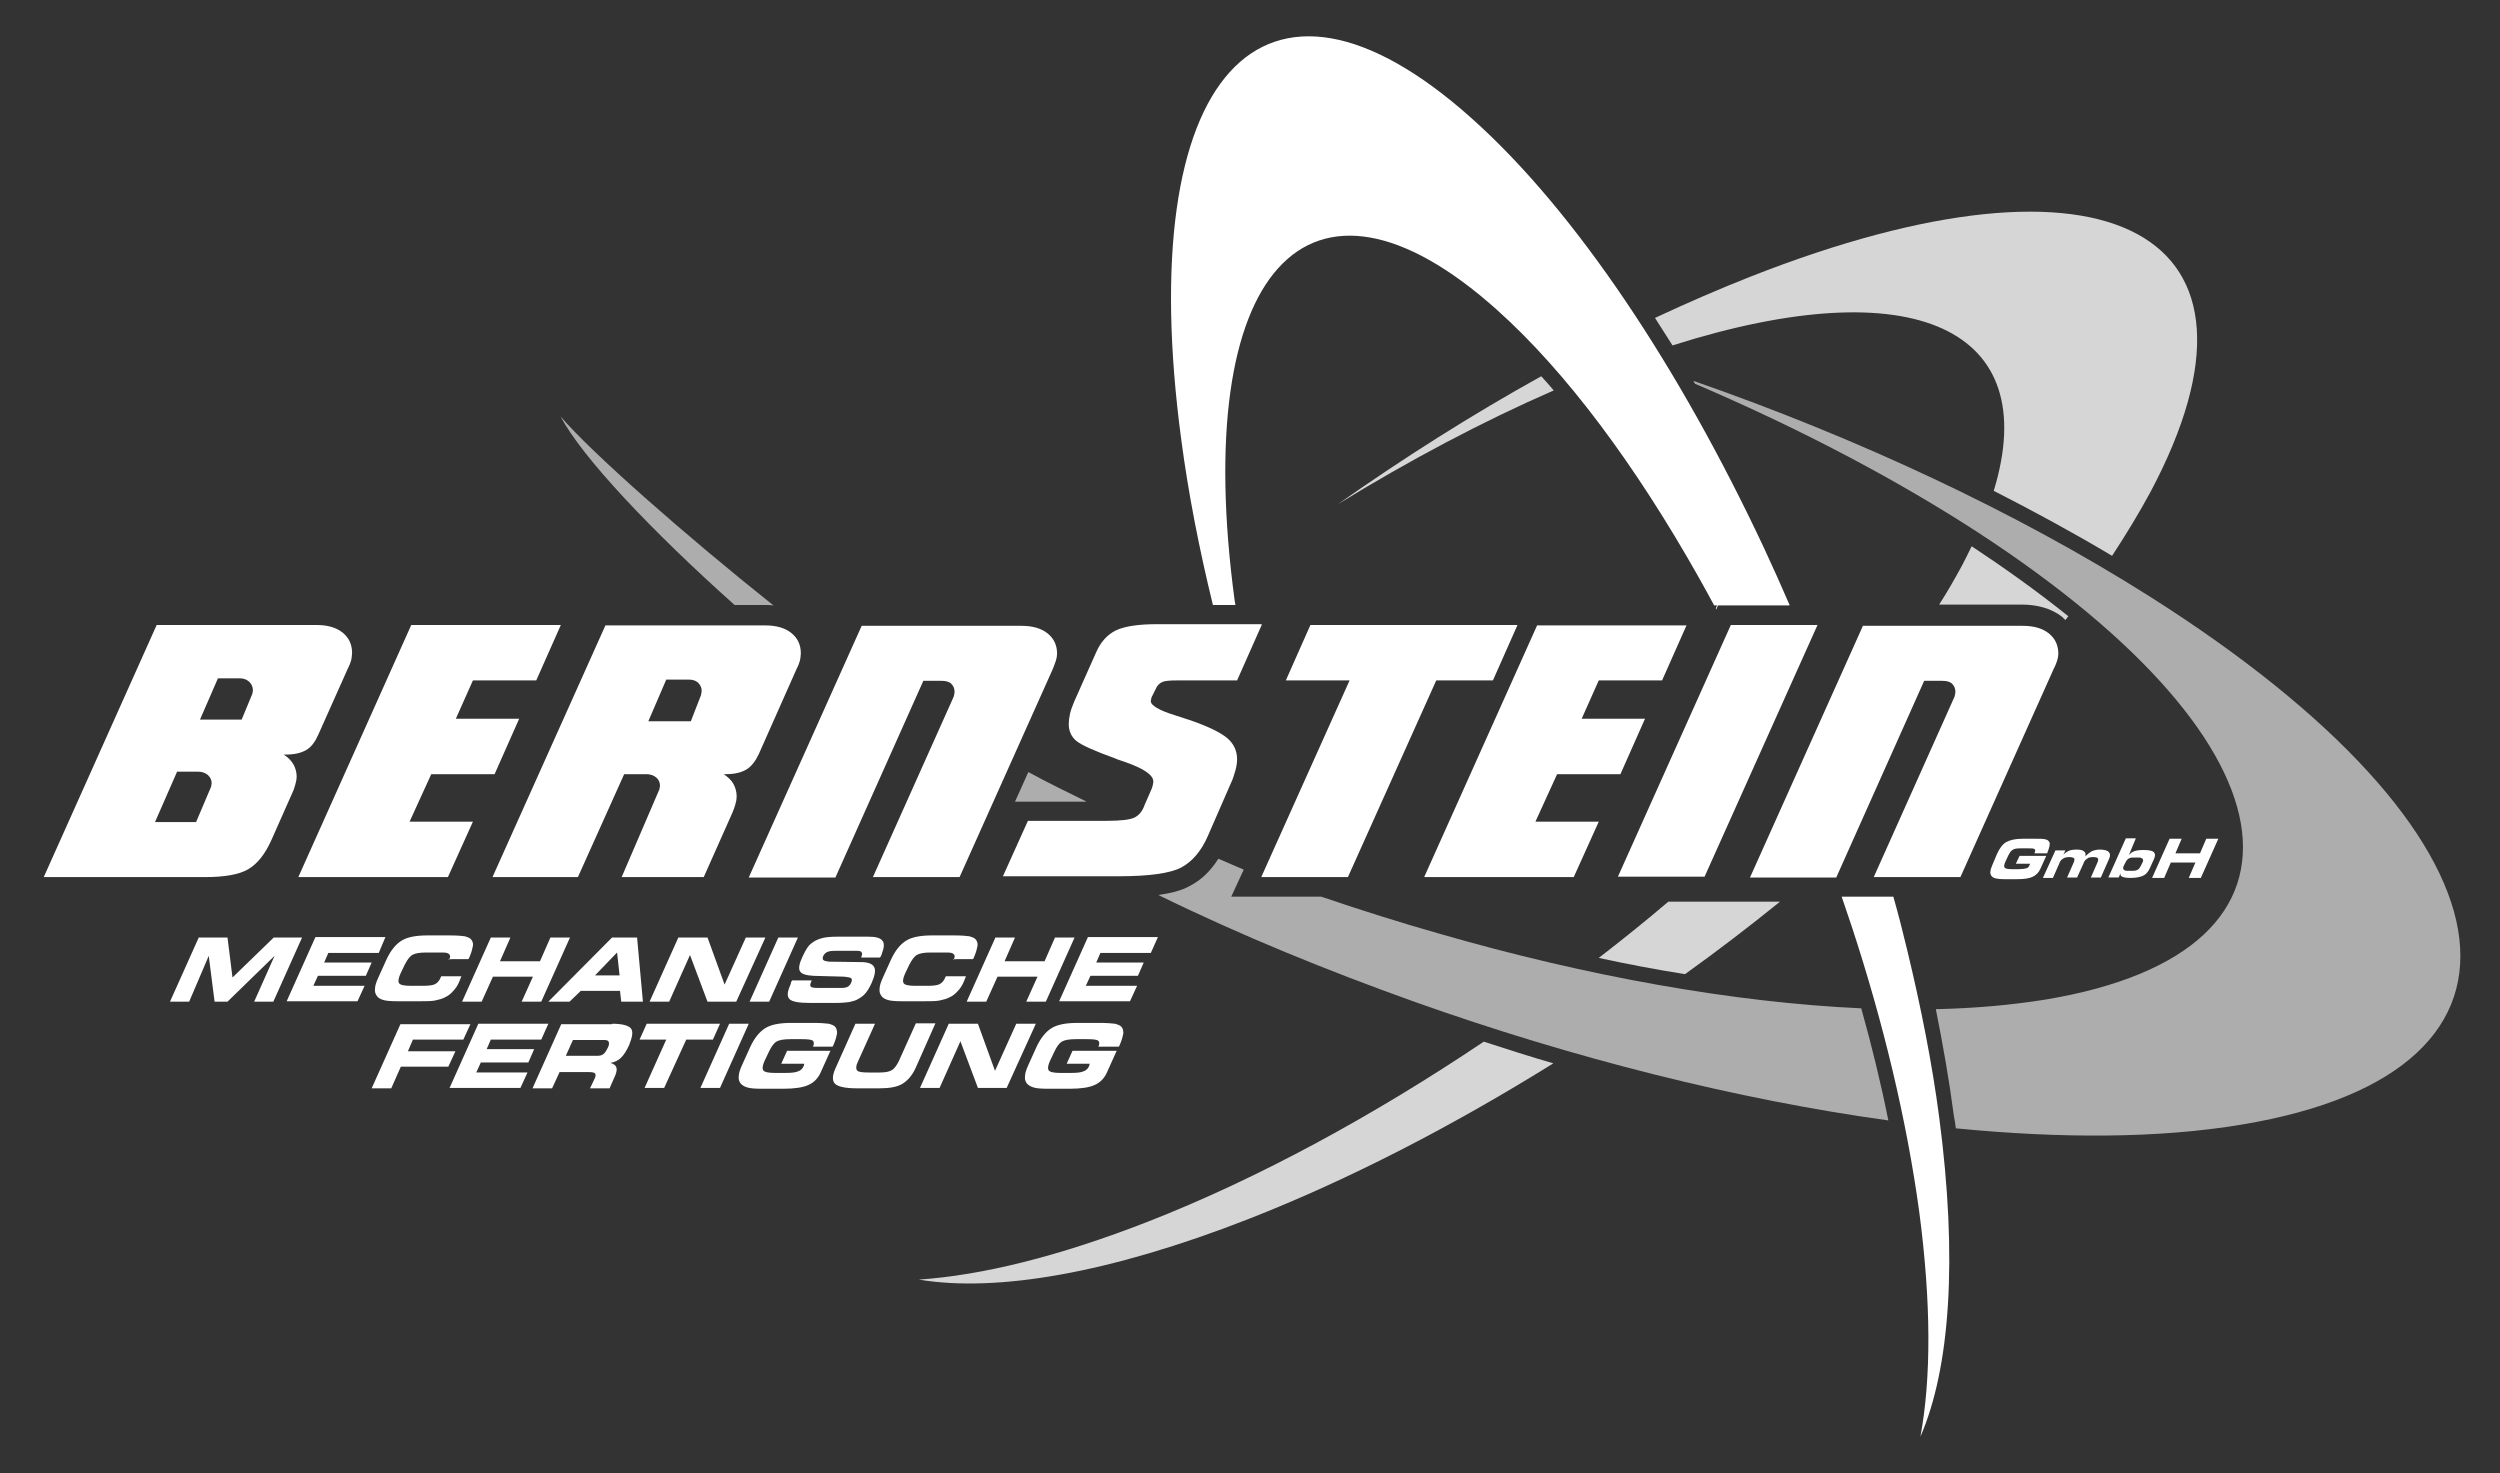 <svg role="img" xmlns="http://www.w3.org/2000/svg" xmlns:xlink="http://www.w3.org/1999/xlink" version="1.1" id="Calque_1" x="0px" y="0px" width="600px" height="353.6px" viewBox="0 0 600 353.6" style="enable-background:new 0 0 600 353.6;" xml:space="preserve">
<rect x="0" y="0" width="600" height="353.6" fill="#333333" stroke="none"/>
<style type="text/css">
	.st0{opacity:0.8;fill-rule:evenodd;clip-rule:evenodd;fill:#FFFFFF;}
	.st1{fill-rule:evenodd;clip-rule:evenodd;fill:#FFFFFF;}
	.st2{opacity:0.6;fill-rule:evenodd;clip-rule:evenodd;fill:#FFFFFF;}
	.st3{fill:#FFFFFF;}
</style>
<path class="st0" d="M369.9,90.3c-16.6,9.2-33,19.6-48.8,30.7c17.1-10.5,34.6-19.8,51.8-27.3C371.9,92.5,370.9,91.4,369.9,90.3   M506.9,133.4c3.4-5.2,6.5-10.3,9.2-15.3c33.2-62.4-9.8-85.6-96-51.7c-7.6,3-15.2,6.3-22.9,9.9c1.4,2.2,2.8,4.4,4.2,6.6  c58-18.4,89-4,77.1,34.9C488.1,122.7,497.7,127.9,506.9,133.4z M495.7,148.8l0.7-0.9c-7.6-6.1-15.5-11.7-23.2-16.8  c-0.7,1.5-1.5,3-2.3,4.6c-1.7,3.1-3.5,6.3-5.5,9.4h19.8c3.5,0,7,0.8,9.8,3C495.2,148.4,495.5,148.6,495.7,148.8z M404.4,233.8  c7.8-5.6,15.4-11.4,22.8-17.4h-26.8c-5.4,4.6-11,9.1-16.7,13.5C390.6,231.4,397.5,232.7,404.4,233.8z M220.5,307.1  c18.5,3.1,45.6-1.4,79.3-14.6c24-9.4,48.9-22.3,73-37.3c-5.6-1.6-11.1-3.4-16.7-5.2c-26.2,17.6-54,32.8-80.6,43.2  C254,301.6,235.5,306.1,220.5,307.1z"></path>
<path class="st1" d="M429.5,145.2c-2-4.6-4-9.1-6.1-13.6c-20.2-43.1-45.2-80.9-70.2-103.2c-50.2-44.9-81.4-10.4-69.7,77.1  c1.7,12.9,4.3,26.2,7.6,39.7h5.4l-0.2-1.2c-10.6-79,17.6-110.2,62.9-69.7c16.7,14.9,33.4,37.5,48.4,64.1c1.3,2.3,2.5,4.5,3.8,6.9  h0.7l-0.3,0.7l0.1,0.3l0.4-1H429.5z M460.9,344.8c7.1-16.4,9-42.5,4.5-76.7c-1.7-13-4.4-26.5-7.7-40.2c-1-4.2-2.1-8.5-3.3-12.7  h-10.6H442c0.8,2.4,1.6,4.7,2.4,7.1c7.6,23.1,13.2,46.5,16.2,68.4C463.5,312.6,463.5,330.8,460.9,344.8z"></path>
<path class="st2" d="M469.4,270.8c25.5,2.5,48.9,2.4,68.6-0.9c77.8-12.9,68-69.7-22-126.7c-32.2-20.4-70.3-38.1-109.6-51.8l0.4,0.7  c22.9,9.8,44.7,21,64.2,33.3c81.3,51.5,90.2,102.8,19.9,114.5c-8.1,1.3-16.9,2.1-26.3,2.3c1.7,8.5,3.2,17,4.3,25.4  C469.1,268.7,469.3,269.8,469.4,270.8 M260.8,192.4c-4.7-2.3-9.4-4.6-14-7.1l-3.2,7.1H260.8z M278,214.8c20,9.8,40.7,18.2,61.4,25.6  c38.2,13.6,77.6,23.5,113.8,28.5c-1.8-9-4-18-6.5-26.9c-30.7-1.4-65.9-7.7-101.2-17.9c-9.5-2.7-19-5.7-28.4-8.9h-21.6l3-6.5  c-1.3-0.5-4.8-2.1-6.1-2.6c-1.7,2.7-3.9,5-6.8,6.5C283.5,213.8,280.8,214.4,278,214.8z M134.5,99.9c5.3,10,22,27.6,41.8,45.3l0,0h3  h0.2h4.1c0.7,0,1.4,0,2.1,0.1l-0.2-0.1C164.4,128.4,141.8,108.5,134.5,99.9z"></path>
<path class="st3" d="M492.9,160.5l-22.4,50h-20.8l19.3-43.1c0.1-0.2,0.2-0.5,0.2-0.7c0-0.2,0.1-0.4,0.1-0.6c0-0.9-0.3-1.5-0.8-2  c-0.5-0.5-1.3-0.7-2.4-0.7h-4.3l-21.1,47.2H420l27.1-60.4h38.4c2.6,0,4.7,0.6,6.2,1.8c1.5,1.2,2.3,2.8,2.3,4.9  c0,0.5-0.1,1.1-0.3,1.7C493.5,159.1,493.3,159.8,492.9,160.5 M436.2,150l-27.1,60.4h-20.8l27.1-60.4H436.2z M404.8,150l-5.9,13.3  h-15.2l-4.1,9.2h15.2l-5.9,13.3h-15.2l-5.2,11.4h15.2l-6,13.3h-35.9l27.1-60.4H404.8z M344.7,163.3l-21.2,47.2h-20.8l21.2-47.2  h-15.3l5.9-13.3h49.7l-5.9,13.3H344.7z M302.8,150l-5.9,13.3h-14.3c-1.9,0-3.1,0.1-3.7,0.4c-0.6,0.3-1.2,0.8-1.5,1.6l-0.8,1.6  c-0.2,0.3-0.3,0.6-0.3,0.8c-0.1,0.2-0.1,0.4-0.1,0.6c0,1,2,2.2,5.9,3.4c1.6,0.5,2.8,0.9,3.7,1.2c4.3,1.5,7.3,3,8.8,4.3  c1.5,1.3,2.3,3,2.3,5c0,0.7-0.1,1.6-0.4,2.7c-0.3,1-0.6,2.1-1.1,3.1l-5.5,12.6c-1.6,3.7-3.8,6.2-6.4,7.6c-2.7,1.4-7.7,2.1-15,2.1  h-27.8l6-13.3h19c3.4,0,5.6-0.3,6.6-0.8c1-0.5,1.9-1.5,2.4-3l1.4-3.2c0.2-0.4,0.4-0.9,0.5-1.3c0.1-0.4,0.2-0.8,0.2-1.1  c0-1.6-2.2-3.1-6.7-4.7c-1.1-0.4-1.9-0.6-2.5-0.9c-5-1.8-8.1-3.2-9.3-4.2c-1.2-1-1.8-2.4-1.8-4c0-0.7,0.1-1.6,0.3-2.5  c0.2-0.9,0.6-1.9,1-2.9l5.3-11.9c1.1-2.5,2.7-4.2,4.7-5.2c2.1-1,5.4-1.5,9.9-1.5H302.8z M252.7,160.5l-22.4,50h-20.8l19.3-43.1  c0.1-0.2,0.2-0.5,0.2-0.7c0-0.2,0.1-0.4,0.1-0.6c0-0.9-0.3-1.5-0.8-2c-0.5-0.5-1.3-0.7-2.4-0.7h-4.3l-21.1,47.2h-20.8l27.1-60.4  h38.4c2.6,0,4.7,0.6,6.2,1.8c1.5,1.2,2.3,2.8,2.3,4.9c0,0.5-0.1,1.1-0.3,1.7C253.2,159.1,253,159.8,252.7,160.5z M155.6,173.1h10.2  l2.3-5.9c0.1-0.2,0.2-0.5,0.2-0.7c0-0.2,0.1-0.4,0.1-0.7c0-0.8-0.3-1.4-0.9-2c-0.6-0.5-1.3-0.7-2.3-0.7h-5.3L155.6,173.1z   M158.1,189.8c0.1-0.2,0.2-0.4,0.2-0.6c0-0.2,0.1-0.4,0.1-0.6c0-0.8-0.3-1.5-0.9-2c-0.6-0.5-1.4-0.8-2.3-0.8h-5.4l-11.1,24.7h-20.5  l27.1-60.4h38.4c2.6,0,4.7,0.6,6.2,1.8c1.5,1.2,2.3,2.8,2.3,4.9c0,0.5-0.1,1.1-0.2,1.7c-0.2,0.6-0.4,1.3-0.8,2l-9.1,20.5  c-0.8,1.7-1.8,3-3,3.7c-1.2,0.7-2.8,1.1-4.9,1.1h-0.5c1,0.7,1.8,1.4,2.3,2.3c0.5,0.9,0.8,1.9,0.8,3.1c0,0.5-0.1,1.1-0.3,1.8  c-0.2,0.7-0.4,1.3-0.7,2l-6.9,15.5h-19.7L158.1,189.8z M134.6,150l-5.9,13.3h-15.2l-4.1,9.2h15.2l-5.9,13.3h-15.2l-5.2,11.4h15.2  l-6,13.3H71.6L98.7,150H134.6z M48,172.7h10l2.4-5.8c0.1-0.2,0.2-0.4,0.2-0.6c0-0.2,0.1-0.4,0.1-0.6c0-0.8-0.3-1.5-0.9-2.1  c-0.6-0.5-1.3-0.8-2.2-0.8h-5.3L48,172.7z M65.1,201.7c-1.5,3.3-3.3,5.6-5.5,6.9c-2.2,1.3-5.7,1.9-10.4,1.9H10.5L37.6,150H76  c2.6,0,4.7,0.6,6.2,1.8c1.5,1.2,2.3,2.8,2.3,4.9c0,0.5-0.1,1.1-0.2,1.7c-0.2,0.6-0.4,1.3-0.8,2l-7.1,15.9c-0.8,1.8-1.7,3-2.9,3.7  c-1.2,0.7-2.8,1.1-5,1.1h-0.4c1.1,0.7,1.8,1.5,2.3,2.3c0.5,0.9,0.8,1.9,0.8,3c0,0.5-0.1,1.1-0.3,1.8c-0.2,0.7-0.4,1.4-0.7,2  L65.1,201.7z M47.1,197.2l3.4-8c0.1-0.2,0.2-0.4,0.2-0.6c0-0.2,0.1-0.4,0.1-0.6c0-0.8-0.3-1.4-0.9-2c-0.6-0.5-1.4-0.8-2.3-0.8h-5.1  l-5.3,12.1H47.1z"></path>
<path class="st3" d="M276.2,228.7h-12.1l-1,2.3h11.4l-1.4,3.2h-11.4l-1.1,2.4h12.3l-1.7,3.7h-17l6.9-15.4h16.8L276.2,228.7z   M236.7,240.4H232l6.9-15.4h4.7l-2.5,5.7h9.6l2.5-5.7h4.7l-6.9,15.4h-4.7l2.7-6h-9.6L236.7,240.4z M228.8,230.5l0.1-0.2  c0.3-0.6,0.3-1,0-1.3c-0.3-0.3-0.8-0.4-1.7-0.4h-3.8c-1.6,0-2.7,0.2-3.4,0.6c-0.6,0.4-1.2,1.2-1.8,2.4l-1,2.1  c-0.5,1.1-0.6,1.9-0.3,2.3c0.3,0.4,1.2,0.6,2.8,0.6h2.7c1.5,0,2.5-0.1,3.1-0.4c0.6-0.3,1.1-0.9,1.4-1.7l0.1-0.2h4.8c0,0,0,0.1,0,0.1  c-0.2,0.4-0.3,0.8-0.4,1c-0.4,1-0.9,1.8-1.5,2.4c-0.5,0.6-1.2,1.2-1.9,1.5c-0.7,0.4-1.5,0.6-2.4,0.8c-0.9,0.2-2.2,0.2-3.8,0.2h-5.3  c-1.6,0-2.8-0.1-3.4-0.3c-0.7-0.2-1.2-0.5-1.5-0.9c-0.4-0.5-0.6-1.1-0.5-1.8c0-0.7,0.3-1.6,0.8-2.7l1.9-4.2c1-2.2,2.2-3.7,3.6-4.6  c1.4-0.9,3.5-1.3,6.3-1.3h5.3c1.7,0,2.9,0.1,3.6,0.2c0.7,0.2,1.3,0.4,1.6,0.8c0.3,0.4,0.5,0.9,0.4,1.5c-0.1,0.6-0.3,1.4-0.7,2.4  c-0.1,0.2-0.2,0.4-0.2,0.5c-0.1,0.1-0.1,0.2-0.2,0.3H228.8z M190.1,235.3l4.7,0l-0.1,0.3c-0.3,0.6-0.3,1-0.1,1.2  c0.2,0.2,0.7,0.3,1.6,0.3h5.9c0.6,0,1-0.1,1.4-0.3c0.3-0.2,0.6-0.5,0.8-1c0.2-0.5,0.2-0.8,0-1c-0.2-0.2-0.8-0.3-1.7-0.4l-7.3-0.2  c-1.8-0.1-2.9-0.4-3.3-1.1c-0.4-0.6-0.2-1.8,0.6-3.5c0.4-0.9,0.8-1.6,1.2-2.2c0.4-0.6,0.9-1,1.5-1.4c0.6-0.4,1.4-0.7,2.2-0.9  c0.8-0.2,2-0.3,3.7-0.3h7.2c1.8,0,2.9,0.3,3.4,1c0.5,0.6,0.4,1.7-0.2,3.2c0,0.1-0.1,0.2-0.1,0.3c-0.1,0.1-0.1,0.3-0.3,0.5h-4.5  l0-0.1c0.2-0.5,0.3-0.9,0.1-1.1c-0.1-0.3-0.5-0.4-1-0.4h-5.4c-0.9,0-1.5,0.1-1.9,0.3c-0.4,0.2-0.7,0.5-0.9,0.9c-0.2,0.4-0.2,0.8,0,1  c0.2,0.2,0.6,0.3,1.3,0.4l7.7,0.1c1.7,0,2.8,0.4,3.2,1.2c0.4,0.7,0.2,2-0.6,3.8c-0.5,1.1-1,1.9-1.5,2.5c-0.5,0.6-1.2,1.1-2,1.5  c-0.5,0.3-1.2,0.4-1.9,0.6c-0.8,0.1-1.8,0.2-3.2,0.2h-6.3c-2.6,0-4.2-0.3-4.8-0.9c-0.6-0.6-0.6-1.6,0.1-3.2c0-0.1,0.1-0.2,0.2-0.5  C189.8,235.8,189.9,235.6,190.1,235.3z M184.6,240.4h-4.7l6.9-15.4h4.7L184.6,240.4z M176.7,240.4h-6.9l-4.2-11.2l-5,11.2h-4.7  l6.9-15.4h7l4.1,11.3l5.1-11.3h4.7L176.7,240.4z M136.7,240.4h-5.1l15.3-15.4h6l1.4,15.4h-5.2l-0.3-2.6h-9.4L136.7,240.4z   M142.8,234.1h5.9l-0.6-5.5L142.8,234.1z M115.6,240.4h-4.7l6.9-15.4h4.7l-2.5,5.7h9.6l2.5-5.7h4.7l-6.9,15.4h-4.7l2.7-6h-9.6  L115.6,240.4z M107.7,230.5l0.1-0.2c0.3-0.6,0.3-1,0-1.3c-0.3-0.3-0.8-0.4-1.7-0.4h-3.8c-1.6,0-2.7,0.2-3.4,0.6  c-0.6,0.4-1.2,1.2-1.8,2.4l-1,2.1c-0.5,1.1-0.6,1.9-0.3,2.3c0.3,0.4,1.2,0.6,2.8,0.6h2.7c1.5,0,2.5-0.1,3.1-0.4  c0.6-0.3,1.1-0.9,1.4-1.7l0.1-0.2h4.8c0,0,0,0.1,0,0.1c-0.2,0.4-0.3,0.8-0.4,1c-0.4,1-0.9,1.8-1.5,2.4c-0.5,0.6-1.2,1.2-1.9,1.5  c-0.7,0.4-1.5,0.6-2.4,0.8c-0.9,0.2-2.2,0.2-3.8,0.2h-5.3c-1.6,0-2.8-0.1-3.4-0.3c-0.7-0.2-1.2-0.5-1.5-0.9  c-0.4-0.5-0.6-1.1-0.5-1.8c0-0.7,0.3-1.6,0.8-2.7l1.9-4.2c1-2.2,2.2-3.7,3.6-4.6c1.4-0.9,3.5-1.3,6.3-1.3h5.3c1.7,0,2.9,0.1,3.6,0.2  c0.7,0.2,1.3,0.4,1.6,0.8c0.3,0.4,0.5,0.9,0.4,1.5c-0.1,0.6-0.3,1.4-0.7,2.4c-0.1,0.2-0.2,0.4-0.2,0.5c-0.1,0.1-0.1,0.2-0.2,0.3  H107.7z M90.9,228.7H78.8l-1,2.3h11.4l-1.4,3.2H76.3l-1.1,2.4h12.3l-1.7,3.7h-17l6.9-15.4h16.8L90.9,228.7z M45.4,240.4h-4.6  l6.9-15.4h6.9l1.2,9.6l9.9-9.6h6.8l-6.9,15.4h-4.6l4.9-11l-11.3,11h-3.1l-1.4-11L45.4,240.4z"></path>
<path class="st3" d="M263.6,251.3L263.6,251.3c0.3-0.8,0.3-1.2,0-1.5c-0.3-0.3-1.2-0.4-2.7-0.4h-2.7c-1.6,0-2.7,0.2-3.4,0.6  c-0.6,0.4-1.2,1.2-1.8,2.5l-1,2.1c-0.5,1.1-0.6,1.9-0.3,2.3c0.3,0.4,1.2,0.6,2.7,0.6h2.7c1.4,0,2.3-0.1,3-0.4  c0.6-0.2,1.1-0.7,1.3-1.3c0-0.1,0.1-0.2,0.1-0.4c0,0,0,0,0-0.1h-5.5l1.4-3.1H268l-2.3,5.1c-0.6,1.4-1.6,2.5-3,3.1  c-1.3,0.6-3.3,0.9-6,0.9h-5.2c-1.6,0-2.8-0.1-3.4-0.3c-0.7-0.2-1.2-0.5-1.6-0.9c-0.4-0.5-0.6-1.1-0.5-1.8c0-0.7,0.3-1.6,0.8-2.7  l1.9-4.2c1-2.2,2.2-3.7,3.6-4.6c1.4-0.9,3.5-1.3,6.3-1.3h5.3c1.7,0,2.9,0.1,3.7,0.2c0.7,0.2,1.3,0.4,1.6,0.8  c0.3,0.4,0.4,0.9,0.4,1.5c-0.1,0.6-0.3,1.4-0.7,2.4c-0.1,0.2-0.2,0.4-0.2,0.5c-0.1,0.1-0.1,0.2-0.2,0.3H263.6z M241.6,261.1h-6.9  l-4.2-11.2l-5,11.2h-4.7l6.9-15.4h7l4.1,11.3l5.1-11.3h4.7L241.6,261.1z M205.3,245.7h4.7l-4.1,9.1c-0.5,1-0.5,1.7-0.2,2.1  c0.3,0.4,1.3,0.5,2.8,0.5h2.7c1.3,0,2.3-0.2,2.9-0.6c0.6-0.4,1.1-1.1,1.6-2.1l4.1-9.1h4.7l-4.7,10.6c-0.8,1.8-1.9,3.1-3.2,3.9  c-1.3,0.8-3.2,1.1-5.6,1.1h-5.3c-2.8,0-4.6-0.4-5.3-1.1c-0.7-0.7-0.7-2,0.2-3.9L205.3,245.7z M195.1,251.3L195.1,251.3  c0.3-0.8,0.3-1.2,0-1.5c-0.3-0.3-1.2-0.4-2.7-0.4h-2.7c-1.6,0-2.7,0.2-3.4,0.6c-0.6,0.4-1.2,1.2-1.8,2.5l-1,2.1  c-0.5,1.1-0.6,1.9-0.3,2.3c0.3,0.4,1.2,0.6,2.7,0.6h2.7c1.4,0,2.3-0.1,3-0.4c0.6-0.2,1.1-0.7,1.3-1.3c0-0.1,0.1-0.2,0.1-0.4  c0,0,0,0,0-0.1h-5.5l1.4-3.1h10.4l-2.3,5.1c-0.6,1.4-1.6,2.5-3,3.1c-1.3,0.6-3.3,0.9-6,0.9h-5.2c-1.6,0-2.8-0.1-3.4-0.3  c-0.7-0.2-1.2-0.5-1.6-0.9c-0.4-0.5-0.6-1.1-0.5-1.8c0-0.7,0.3-1.6,0.8-2.7l1.9-4.2c1-2.2,2.2-3.7,3.6-4.6c1.4-0.9,3.5-1.3,6.3-1.3  h5.3c1.7,0,2.9,0.1,3.7,0.2c0.7,0.2,1.3,0.4,1.6,0.8c0.3,0.4,0.4,0.9,0.4,1.5c-0.1,0.6-0.3,1.4-0.7,2.4c-0.1,0.2-0.2,0.4-0.2,0.5  c-0.1,0.1-0.1,0.2-0.2,0.3H195.1z M172.8,261.1h-4.7l6.9-15.4h4.7L172.8,261.1z M159.4,261.1h-4.7l5.2-11.6h-6.4l1.7-3.8h17.6  l-1.7,3.8h-6.4L159.4,261.1z M146.9,245.7c2.4,0,3.9,0.4,4.5,1.1c0.6,0.7,0.4,2-0.4,4c-0.6,1.3-1.2,2.3-1.9,3  c-0.7,0.7-1.5,1.1-2.6,1.3c0.7,0.2,1.2,0.5,1.4,1c0.2,0.5,0.1,1.1-0.2,1.9l-1.4,3.2h-4.7l1.1-2.3c0.3-0.6,0.3-1,0.1-1.3  c-0.2-0.2-0.7-0.3-1.5-0.3h-7l-1.8,3.9h-4.7l6.9-15.4H146.9z M145,249.6h-7.5l-1.7,3.8h7.5c0.6,0,1.1-0.1,1.5-0.4  c0.4-0.3,0.7-0.8,1.1-1.6c0.3-0.6,0.3-1,0.2-1.3C146,249.7,145.6,249.6,145,249.6z M129.9,249.5h-12.1l-1,2.3h11.4l-1.4,3.2h-11.4  l-1.1,2.4h12.3l-1.7,3.7h-17l6.9-15.4h16.8L129.9,249.5z M111.2,249.5H99.1l-1.2,2.8h11.4l-1.7,3.7H96.2l-2.3,5.2h-4.7l6.9-15.4  h16.8L111.2,249.5z"></path>
<path class="st3" d="M519.4,210.7h-2.9l4.2-9.4h2.9l-1.5,3.5h5.9l1.5-3.5h2.9l-4.2,9.4h-2.9l1.6-3.7h-5.9L519.4,210.7z M510.9,205.3  c0.3-0.5,0.8-0.8,1.3-1c0.5-0.2,1.3-0.3,2.3-0.3c1.3,0,2.1,0.2,2.4,0.5c0.4,0.4,0.4,1,0,1.8l-1,2.2c-0.4,0.8-0.9,1.4-1.6,1.7  c-0.7,0.3-1.7,0.5-2.9,0.5c-1,0-1.7-0.1-2.1-0.3c-0.4-0.2-0.5-0.5-0.3-1l-0.5,1.2H506l4.2-9.4h2.4L510.9,205.3z M510.7,209h1.1  c0.6,0,1-0.1,1.3-0.3c0.3-0.2,0.5-0.5,0.7-0.9l0.4-0.8c0.2-0.4,0.2-0.7,0-0.9c-0.2-0.2-0.5-0.3-1-0.3h-1.1c-0.6,0-1,0.1-1.3,0.3  c-0.3,0.2-0.5,0.5-0.7,0.9l-0.4,0.8c-0.2,0.4-0.2,0.7,0,0.9C509.8,208.9,510.1,209,510.7,209z M492.7,210.7h-2.4l3-6.6h2.4l-0.5,1  c0.4-0.4,0.9-0.7,1.3-0.9c0.5-0.2,1.1-0.3,1.8-0.3c0.9,0,1.5,0.1,1.8,0.4c0.4,0.2,0.5,0.6,0.4,1.2c0.5-0.5,1-0.9,1.5-1.2  c0.5-0.2,1.2-0.4,1.9-0.4c1.1,0,1.9,0.2,2.2,0.6c0.4,0.4,0.4,1,0,1.8l-1.9,4.3h-2.4l1.5-3.4c0.3-0.6,0.3-1,0.2-1.2  c-0.2-0.2-0.5-0.3-1.2-0.3c-0.6,0-1.1,0.1-1.4,0.4c-0.4,0.2-0.7,0.6-0.9,1.2l-1.5,3.3h-2.4l1.5-3.4c0.3-0.6,0.3-1,0.2-1.2  c-0.2-0.2-0.6-0.3-1.2-0.3c-0.6,0-1.1,0.1-1.5,0.4c-0.4,0.2-0.7,0.6-0.9,1.2L492.7,210.7z M488.3,204.7L488.3,204.7  c0.2-0.5,0.2-0.8,0-0.9c-0.2-0.2-0.7-0.2-1.7-0.2H485c-1,0-1.7,0.1-2,0.4c-0.4,0.2-0.7,0.7-1.1,1.5l-0.6,1.3  c-0.3,0.7-0.4,1.1-0.2,1.4c0.2,0.3,0.8,0.4,1.7,0.4h1.7c0.8,0,1.4-0.1,1.8-0.2c0.4-0.1,0.7-0.4,0.8-0.8c0-0.1,0.1-0.1,0.1-0.3  c0,0,0,0,0,0h-3.4l0.9-1.9h6.4l-1.4,3.1c-0.4,0.9-1,1.5-1.8,1.9c-0.8,0.4-2,0.6-3.7,0.6h-3.2c-1,0-1.7-0.1-2.1-0.2  c-0.4-0.1-0.7-0.3-0.9-0.5c-0.2-0.3-0.4-0.7-0.3-1.1c0-0.4,0.2-1,0.5-1.7l1.1-2.6c0.6-1.3,1.3-2.3,2.2-2.8c0.9-0.5,2.2-0.8,3.8-0.8  h3.2c1,0,1.8,0,2.2,0.1c0.5,0.1,0.8,0.2,1,0.5c0.2,0.2,0.3,0.5,0.2,0.9c0,0.4-0.2,0.9-0.4,1.5c-0.1,0.1-0.1,0.2-0.1,0.3  c0,0.1-0.1,0.1-0.1,0.2H488.3z"></path>
</svg>
